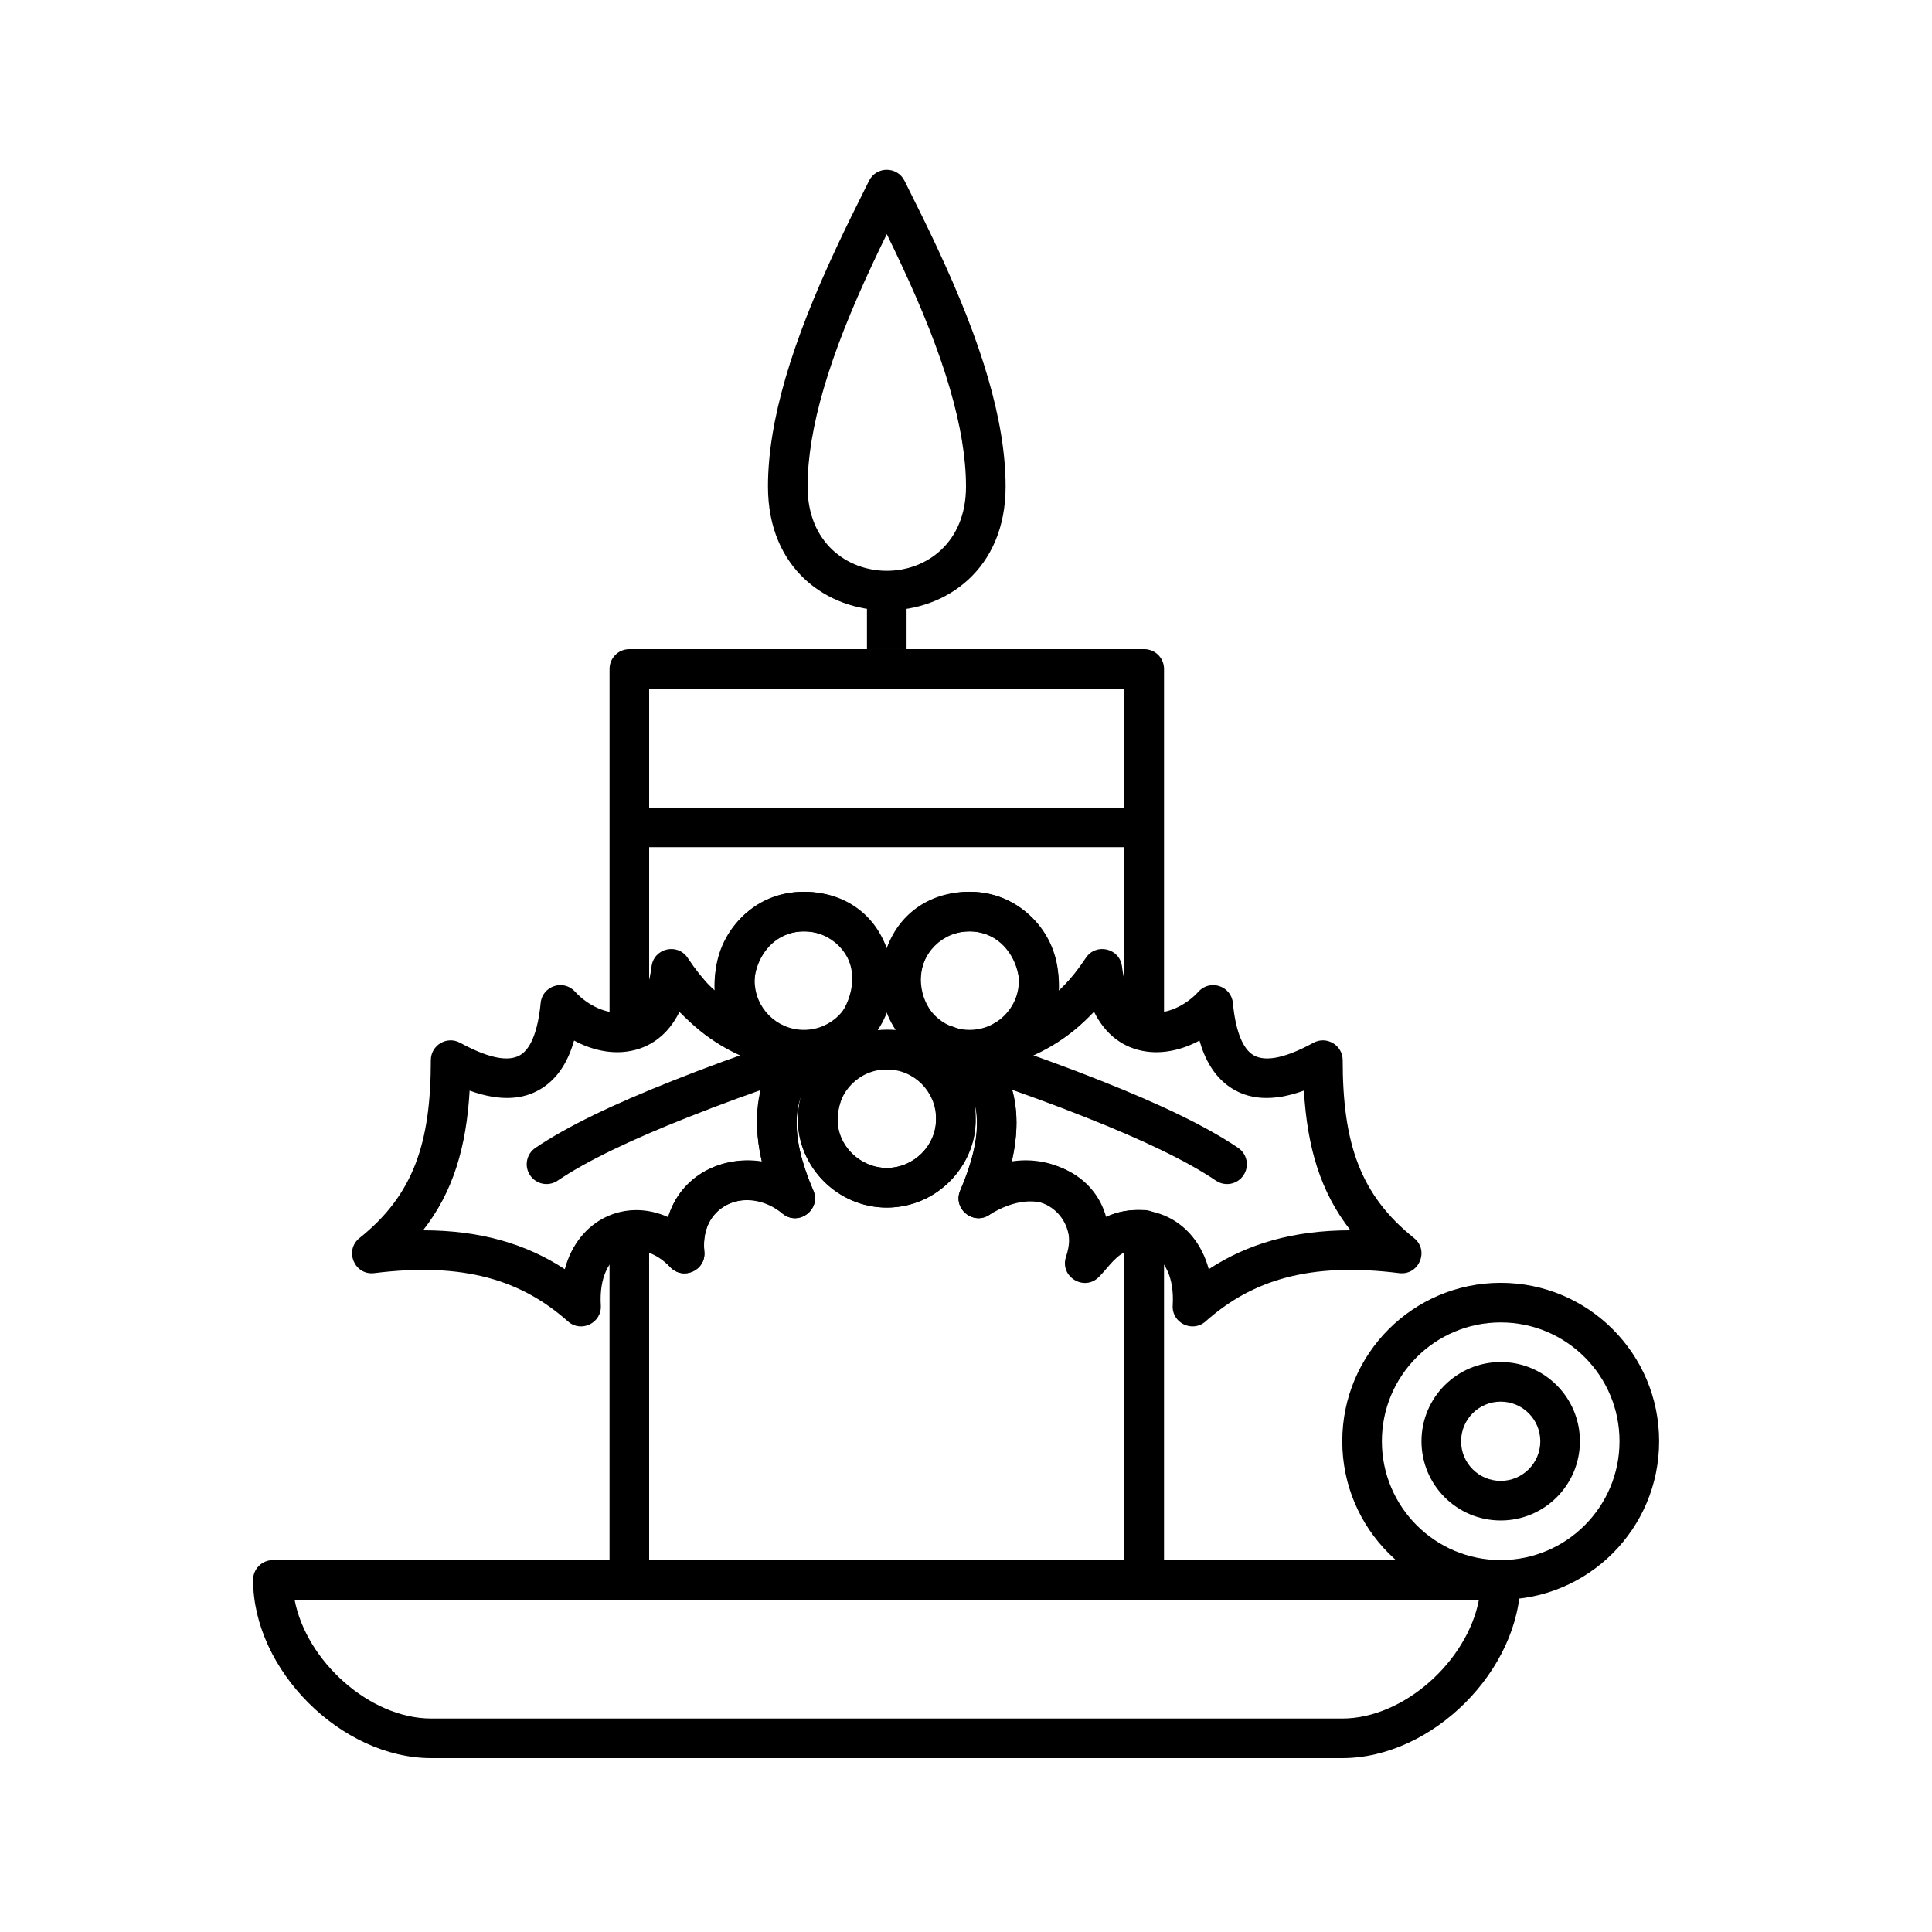 <?xml version="1.0" encoding="UTF-8"?>
<!-- Uploaded to: ICON Repo, www.iconrepo.com, Generator: ICON Repo Mixer Tools -->
<svg fill="#000000" width="800px" height="800px" version="1.1" viewBox="144 144 512 512" xmlns="http://www.w3.org/2000/svg">
 <g>
  <path d="m211.07 562.69c0-2.898 2.348-5.25 5.246-5.25h325.38c2.898 0 5.246 2.352 5.246 5.25 0 23.891-23.34 47.23-47.23 47.23h-241.41c-23.891 0-47.23-23.34-47.23-47.23zm47.23 36.734h241.41c16.344 0 33.137-15.211 36.23-31.488h-313.87c3.098 16.277 19.887 31.488 36.23 31.488z"/>
  <path d="m445.54 421.56c3.406 1.156 6.941-1.375 6.941-4.969v-95.316c0-2.898-2.352-5.246-5.25-5.246h-136.45c-2.898 0-5.246 2.348-5.246 5.246v94.961c0 2.898 2.348 5.246 5.246 5.246 6.129 0 10.055-3.488 13.148-9.441 1.465 1.387 2.953 2.719 4.481 3.977 5.594 4.613 10.457 7.293 15.086 7.293 4.637 0 6.996-5.566 3.769-8.898-7.348-7.59-2.418-23.586 9.785-23.586 13.891 0 18.43 17.473 3.652 28.191-3.738 2.711-2.402 8.586 2.144 9.41 2.746 0.496 4.363 0.363 9.859-0.43 2.867-0.414 4.508-0.582 6.301-0.582 0.699 0.004 0.699 0.004 1.406 0.004 1.543 0.008 3.008 0.023 5.352 0.059 7.34 0.102 8.602 0.102 10.035-0.125 5.066-0.801 6.098-7.641 1.492-9.895-14.496-7.106-10.949-26.633 3.656-26.633 13.41 0 17.793 19.551 7.519 23.852-5.488 2.297-3.523 10.512 2.41 10.074 7.738-0.566 14.656-4.539 21.219-10.863 0.73-0.703 1.355-1.324 1.961-1.953 3.371 5.102 7.148 8.148 11.48 9.625zm-3.555-95.035v78.32c-0.703-1.203-1.418-2.59-2.144-4.188-1.598-3.512-6.312-4.156-8.797-1.203-3.019 3.598-4.144 4.871-6.227 6.875-0.07 0.066-0.141 0.133-0.207 0.199 0.629-12.461-8.242-26.199-23.66-26.199-11.383 0-19.004 6.594-21.98 15.016-2.934-8.57-10.691-15.016-21.918-15.016-15.438 0-24.25 13.348-23.684 26.121-2.344-2.082-4.832-4.547-7.269-7.18-2.562-2.777-7.133-2.016-8.656 1.441-0.137 0.312-0.82 1.973-1.41 3.379v-77.566zm-63.086 85.156c1.852-5.594 1.785-11.328 0.07-16.336-1.812 5.129-1.902 10.93-0.07 16.336zm2.492 5.25c-0.312-0.004-0.617-0.004-0.926-0.008-0.73 0-0.73 0-1.457-0.004-0.855 0-1.664 0.027-2.496 0.082 1-1.742 1.793-3.523 2.387-5.32 0.613 1.809 1.441 3.57 2.492 5.25z"/>
  <path d="m384.25 316.03v-15.746h-10.496v15.746z"/>
  <path d="m347.52 272.96c0 43.734 62.977 43.734 62.977 0 0-8.793-1.629-18.406-4.684-28.875-3.125-10.719-7.59-21.91-13.523-34.602-2.469-5.273-4.469-9.348-8.59-17.59-1.934-3.867-7.453-3.867-9.387 0-4.121 8.242-6.121 12.316-8.59 17.59-5.93 12.691-10.398 23.883-13.523 34.602-3.055 10.469-4.68 20.082-4.68 28.875zm35.262-59.031c5.723 12.246 10.004 22.969 12.957 33.098 2.793 9.578 4.262 18.238 4.262 25.934 0 29.742-41.984 29.742-41.984 0 0-7.695 1.465-16.355 4.258-25.934 2.957-10.129 7.234-20.852 12.961-33.098 1.258-2.691 2.394-5.066 3.773-7.883 1.375 2.816 2.516 5.191 3.773 7.883z"/>
  <path d="m357.96 418.09c-14.258-2.457-23.609-8.027-31.711-20.234-2.695-4.059-8.984-2.574-9.582 2.262-0.992 8.051-3.914 11.617-7.949 12.156-3.836 0.516-8.879-1.699-12.34-5.492-3.07-3.367-8.672-1.496-9.102 3.039-0.664 6.969-2.402 11.578-4.949 13.473-2.824 2.106-7.961 1.652-16.383-2.945-3.496-1.91-7.766 0.621-7.766 4.606 0 21.969-4.598 35.695-18.895 47.133-4.137 3.309-1.328 9.961 3.926 9.305 23.773-2.973 39.031 1.875 51.289 12.785 3.5 3.113 9.016 0.434 8.727-4.242-0.906-14.699 10.25-19.016 18.34-10.203 3.426 3.734 9.629 0.926 9.086-4.109-1.379-12.801 12.344-17.531 20.551-10.168 4.176 3.746 10.527-0.793 8.336-5.957-6.332-14.934-5.879-24.625 1.426-32.719 2.769-3.066 1.066-7.984-3.004-8.688zm-12.055 33.699c-10.527-1.648-21.535 3.797-24.855 14.754-11.227-5.062-23.793 0.48-27.371 13.801-10.219-6.68-22.32-10.293-37.562-10.301 7.918-10.09 11.469-21.941 12.34-37.023 8.176 2.969 14.922 2.578 20.141-1.305 3.644-2.715 6.059-6.754 7.539-11.965 4.422 2.406 9.352 3.547 13.977 2.926 6.168-0.828 11-4.504 13.977-10.586 6.754 7.258 14.57 11.832 24.164 14.562-3.922 7.301-4.617 15.551-2.348 25.137z"/>
  <path d="m355.32 418.31c-18.289 6.426-23.402 8.27-33.09 12.105-15.656 6.203-27.859 12.039-36.34 17.777-2.398 1.621-3.027 4.887-1.402 7.285 1.621 2.402 4.887 3.031 7.285 1.406 7.703-5.211 19.32-10.766 34.324-16.711 9.508-3.766 14.559-5.586 32.699-11.957 2.738-0.961 4.176-3.957 3.215-6.691s-3.957-4.172-6.691-3.215z"/>
  <path d="m400.05 418.09c14.254-2.457 23.605-8.027 31.707-20.234 2.695-4.059 8.988-2.574 9.582 2.262 0.992 8.051 3.918 11.617 7.949 12.156 3.84 0.516 8.883-1.699 12.34-5.492 3.07-3.367 8.672-1.496 9.105 3.039 0.66 6.969 2.398 11.578 4.945 13.473 2.828 2.106 7.965 1.652 16.383-2.945 3.5-1.91 7.766 0.621 7.766 4.606 0 21.969 4.598 35.695 18.898 47.133 4.133 3.309 1.324 9.961-3.93 9.305-23.773-2.973-39.031 1.875-51.289 12.785-3.496 3.113-9.016 0.434-8.727-4.242 0.906-14.699-10.25-19.016-18.34-10.203-3.426 3.734-9.625 0.926-9.086-4.109 1.383-12.801-12.344-17.531-20.551-10.168-4.176 3.746-10.523-0.793-8.336-5.957 6.332-14.934 5.879-24.625-1.426-32.719-2.766-3.066-1.066-7.984 3.008-8.688zm12.051 33.699c10.527-1.648 21.535 3.797 24.855 14.754 11.23-5.062 23.793 0.48 27.375 13.801 10.215-6.68 22.316-10.293 37.559-10.301-7.918-10.09-11.469-21.941-12.34-37.023-8.176 2.969-14.922 2.578-20.141-1.305-3.644-2.715-6.055-6.754-7.539-11.965-4.418 2.406-9.352 3.547-13.977 2.926-6.168-0.828-10.996-4.504-13.977-10.586-6.75 7.258-14.57 11.832-24.164 14.562 3.922 7.301 4.617 15.551 2.348 25.137z"/>
  <path d="m402.69 418.31c18.289 6.426 23.406 8.27 33.09 12.105 15.66 6.203 27.859 12.039 36.34 17.777 2.402 1.621 3.031 4.887 1.406 7.285-1.625 2.402-4.887 3.031-7.289 1.406-7.699-5.211-19.32-10.766-34.324-16.711-9.504-3.766-14.555-5.586-32.699-11.957-2.734-0.961-4.172-3.957-3.211-6.691 0.957-2.734 3.953-4.172 6.688-3.215z"/>
  <path d="m379.01 464.01c13 0 23.543-10.539 23.543-23.543s-10.543-23.547-23.543-23.547c-13.004 0-23.547 10.543-23.547 23.547s10.543 23.543 23.547 23.543zm0-10.496c-7.207 0-13.051-5.84-13.051-13.047s5.844-13.051 13.051-13.051c7.207 0 13.047 5.844 13.047 13.051s-5.84 13.047-13.047 13.047z"/>
  <path d="m357.05 427.42c13.004 0 23.543-10.539 23.543-23.543s-10.539-23.543-23.543-23.543c-13.004 0-23.543 10.539-23.543 23.543s10.539 23.543 23.543 23.543zm0-10.496c-7.207 0-13.047-5.84-13.047-13.047s5.84-13.047 13.047-13.047 13.047 5.84 13.047 13.047-5.84 13.047-13.047 13.047z"/>
  <path d="m400.96 427.42c13.004 0 23.547-10.539 23.547-23.543s-10.543-23.543-23.547-23.543c-13.004 0-23.543 10.539-23.543 23.543s10.539 23.543 23.543 23.543zm0-10.496c-7.207 0-13.047-5.84-13.047-13.047s5.84-13.047 13.047-13.047c7.207 0 13.051 5.84 13.051 13.047s-5.844 13.047-13.051 13.047z"/>
  <path d="m310.78 368.51h136.45v-10.496h-136.45z"/>
  <path d="m541.7 567.93c23.188 0 41.984-18.797 41.984-41.984 0-23.184-18.797-41.984-41.984-41.984s-41.984 18.801-41.984 41.984c0 23.188 18.797 41.984 41.984 41.984zm0-10.496c-17.391 0-31.488-14.098-31.488-31.488s14.098-31.488 31.488-31.488c17.391 0 31.488 14.098 31.488 31.488s-14.098 31.488-31.488 31.488z"/>
  <path d="m541.7 546.94c11.594 0 20.992-9.398 20.992-20.992s-9.398-20.992-20.992-20.992-20.992 9.398-20.992 20.992 9.398 20.992 20.992 20.992zm0-10.496c-5.797 0-10.496-4.699-10.496-10.496s4.699-10.496 10.496-10.496c5.797 0 10.496 4.699 10.496 10.496s-4.699 10.496-10.496 10.496z"/>
  <path d="m411.99 452.44c4.297-17.797-1.664-31.645-15.605-36.414-3.856-1.316-7.676 2.07-6.832 6.055 0.348 1.645 1.301 5.981 1.273 5.856 0.367 1.707 0.582 2.801 0.742 3.852 0.355 2.332 0.484 4.734 0.484 9.496 0 5.723-5.535 12.234-13.047 12.234-6.836 0-12.707-5.68-13.059-11.832 0.008-4.195 0.891-6.82 3.734-12.258l0.203-0.387c1.453-2.777 2.156-4.231 2.898-6.156 1.379-3.559-1.383-7.348-5.188-7.133-19.52 1.102-26.105 17.082-21.664 36.184-10.758-1.82-21.641 3.625-24.891 14.773-3.352-1.496-7.008-2.164-10.812-1.762-2.668 0.281-4.695 2.535-4.695 5.219v92.523c0 2.898 2.348 5.246 5.246 5.246h136.45c2.898 0 5.25-2.348 5.25-5.246v-92.762c0-2.785-2.18-5.086-4.961-5.238-4.176-0.23-7.473 0.398-10.371 1.863-2.762-10.152-13.051-16.418-25.156-14.113zm-95.961 23.57c1.996 0.738 3.914 2.047 5.617 3.816 3.441 3.578 9.469 0.82 9.008-4.125-1.203-12.914 11.609-17.523 20.73-10.082 4.273 3.488 10.348-1.137 8.117-6.188-4.531-10.27-5.555-19.262-3.129-25.297-0.637 2.43-0.914 4.883-0.914 7.852 0.676 11.949 11.09 22.027 23.547 22.027 13.723 0 23.543-11.555 23.543-22.73 0-1.676-0.016-3.109-0.051-4.379 1.227 5.727 0.098 13.344-3.984 22.512-2.113 4.742 3.203 9.344 7.594 6.574 13.555-8.547 24.363-0.719 20.402 11.059-1.77 5.266 4.789 9.312 8.703 5.367 0.449-0.453 0.887-0.93 1.395-1.508l1.484-1.719c1.402-1.598 2.57-2.652 3.891-3.285v81.535h-125.95z"/>
 </g>
</svg>